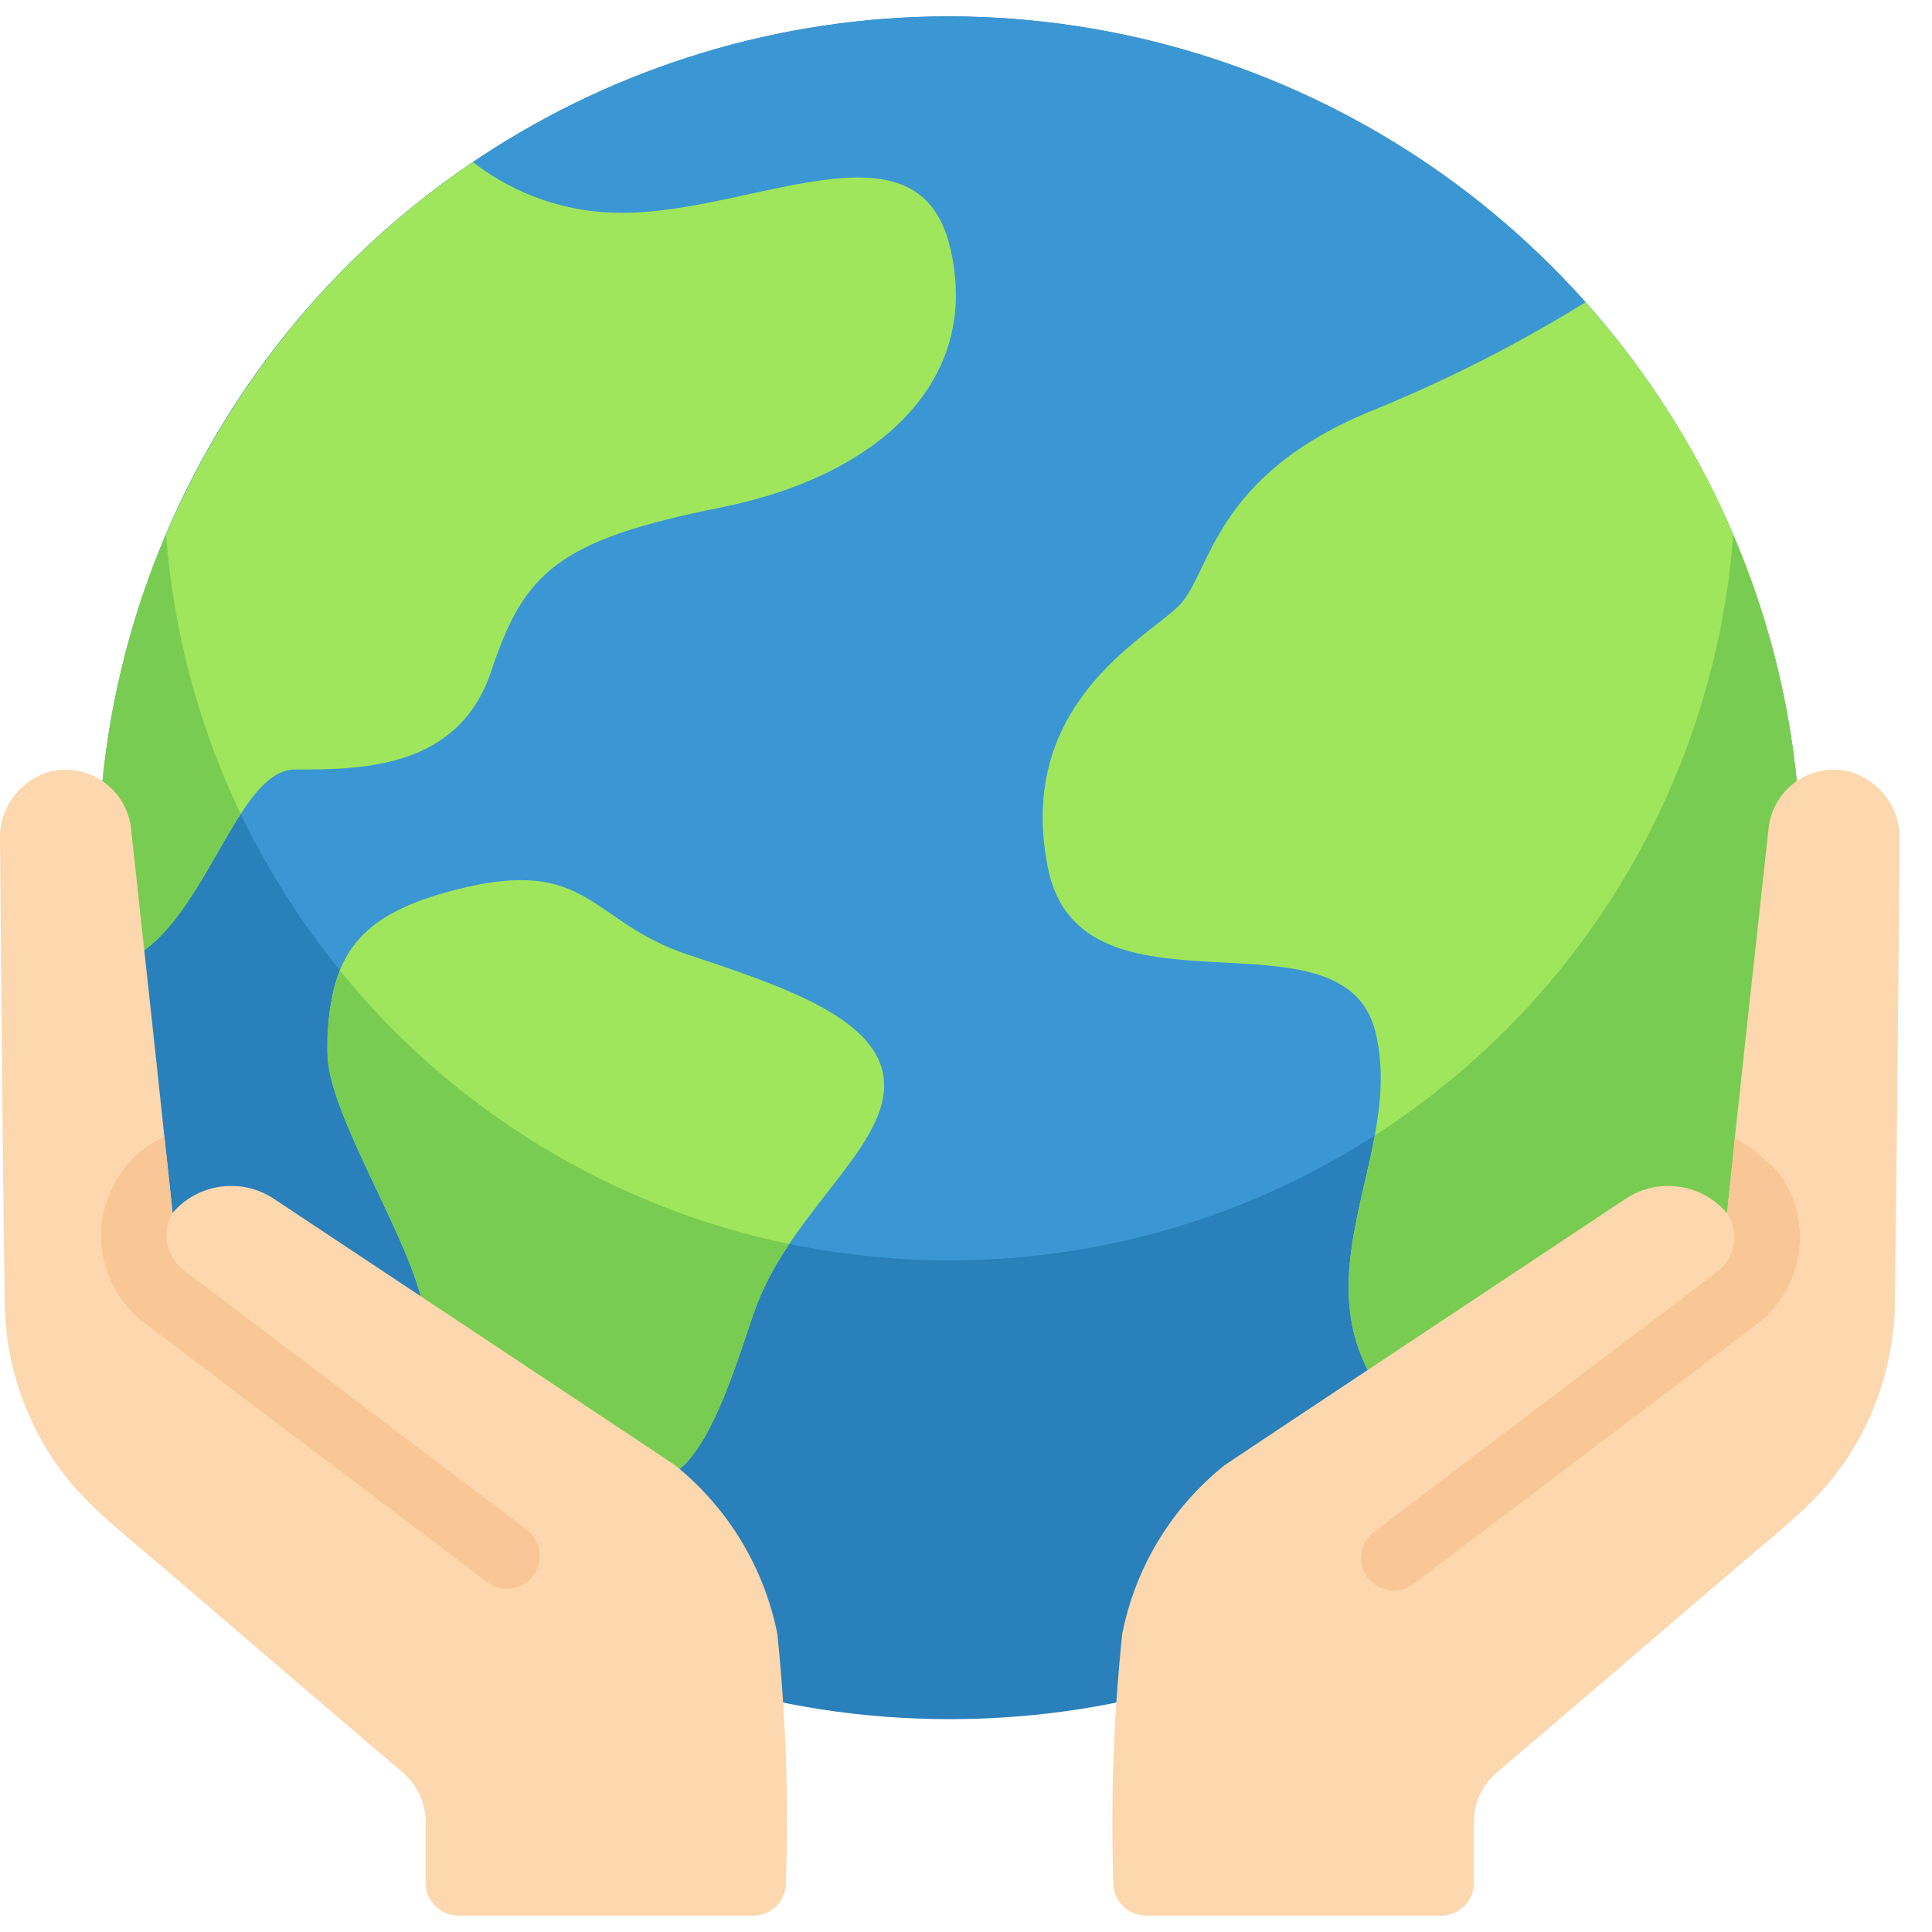 <svg xmlns="http://www.w3.org/2000/svg" width="400" height="400" viewBox="0 0 400 400" fill="none"><g clip-path="url(#clip0_775_2196)"><path d="M372 161.695L367.797 238.237C332.204 311.254 269.627 355.932 196.611 355.932C124.475 355.932 62.577 312.339 26.712 240.881L21.221 161.695C22.989 144.087 27.424 126.851 34.373 110.576C62.059 45.541 125.928 3.344 196.611 3.39C267.276 3.532 331.072 45.734 358.848 110.712C365.796 126.939 370.232 144.131 372 161.695Z" fill="#2980BA"></path><path d="M358.848 110.712C352.321 195.507 281.594 260.973 196.548 260.938C111.501 260.902 40.828 195.377 34.373 110.576C62.059 45.541 125.928 3.344 196.61 3.39C267.276 3.532 331.071 45.734 358.848 110.712Z" fill="#3B97D3"></path><path d="M87.119 268.406C83.119 253.491 67.797 229.898 67.797 217.966C67.797 197.627 74.102 189.288 94.915 184.067C122.034 177.288 122.034 190.847 142.373 197.627C162.712 204.406 183.051 211.186 183.051 224.745C183.051 238.305 162.712 251.864 155.932 272.203C151.526 285.423 147.119 298.779 140.678 304.203L87.119 268.406Z" fill="#A0E65C"></path><path d="M372 161.695L367.797 238.237C354.733 265.66 336.395 290.241 313.831 310.576C252.746 278.169 292.814 245.898 284.746 213.559C277.967 186.441 223.729 213.559 216.95 179.661C210.17 145.763 237.289 132.203 244.068 125.424C250.848 118.644 250.848 98.305 284.746 84.746C299.842 78.57 314.4 71.155 328.272 62.576C352.967 90.158 368.277 124.861 372 161.695Z" fill="#A0E65C"></path><path d="M149.153 105.085C115.255 111.864 108.475 118.644 101.695 138.983C94.916 159.322 74.577 159.322 61.017 159.322C48.272 159.322 41.56 195.254 23.865 199.593L21.221 161.695C26.564 109.742 54.641 62.823 97.899 33.559C106.738 40.422 117.623 44.121 128.814 44.068C155.933 44.068 189.831 23.729 196.611 50.847C203.39 77.966 183.051 98.305 149.153 105.085Z" fill="#A0E65C"></path><path d="M163.39 257.559C160.266 262.089 157.758 267.013 155.933 272.203C151.526 285.424 147.119 298.78 140.678 304.203L87.119 268.407C83.119 253.492 67.797 229.898 67.797 217.966C67.557 212.181 68.432 206.404 70.373 200.949C93.923 229.981 126.784 249.98 163.39 257.559Z" fill="#79CC52"></path><path d="M372 161.695L367.797 238.237C354.733 265.66 336.395 290.241 313.831 310.576C266.238 285.356 280.068 260.203 284.678 235.051C327.531 207.527 354.989 161.495 358.848 110.712C365.797 126.939 370.232 144.131 372 161.695Z" fill="#79CC52"></path><path d="M49.831 168.474C42.712 179.458 35.797 196.678 23.865 199.593L21.221 161.695C22.989 144.087 27.424 126.851 34.373 110.576C35.865 130.671 41.108 150.31 49.831 168.474Z" fill="#79CC52"></path><path d="M162.712 389.898C162.705 391.688 161.986 393.401 160.714 394.66C159.442 395.919 157.722 396.621 155.932 396.61H94.915C91.171 396.61 88.136 393.575 88.136 389.831V377.288C88.161 373.319 86.422 369.544 83.39 366.983C70.644 356.136 52.339 340.475 33.627 324.407C22.712 315.051 14.983 309.559 8.678 298.373C3.544 289.249 0.88 278.943 0.949 268.475C0.407 221.085 0.61 245.017 0 173.898C-0.222 167.224 4.237 161.297 10.712 159.661C14.475 158.865 18.398 159.69 21.521 161.936C24.643 164.181 26.676 167.637 27.119 171.458C31.593 212.542 32.678 222.441 34.034 235.322C34.509 239.797 35.051 244.542 35.729 251.119C40.953 245.022 49.888 243.745 56.61 248.136C116.678 288 138.644 302.576 139.797 303.39C150.722 312.19 158.208 324.547 160.949 338.305C162.714 355.442 163.303 372.68 162.712 389.898Z" fill="#FDD7AD"></path><path d="M110.373 326.237C108.126 329.232 103.877 329.84 100.881 327.593L29.831 273.83C23.53 269.023 20.204 261.268 21.064 253.39C21.924 245.511 26.845 238.657 34.034 235.322C34.508 239.796 35.051 244.542 35.729 251.118C33.347 255.08 34.342 260.201 38.034 262.983L109.085 316.746C112.058 319.013 112.634 323.259 110.373 326.237Z" fill="#F9C795"></path><path d="M393.288 173.898C392.678 245.017 392.882 221.084 392.339 268.474C392.409 278.943 389.745 289.249 384.61 298.373C378.305 309.559 370.576 315.051 359.661 324.406C340.949 340.474 322.644 356.135 309.899 366.983C306.866 369.544 305.127 373.319 305.153 377.288V389.83C305.153 393.575 302.117 396.61 298.373 396.61H237.288C233.57 396.61 230.546 393.616 230.509 389.898C229.935 372.679 230.546 355.44 232.339 338.305C235.053 324.536 242.545 312.17 253.492 303.39C254.644 302.576 276.61 288 336.678 248.135C343.41 243.73 352.37 245.039 357.56 251.186C358.238 244.678 358.78 239.932 359.187 235.525C360.61 222.508 361.627 212.813 366.17 171.457C366.583 167.637 368.598 164.171 371.713 161.922C374.829 159.673 378.752 158.851 382.509 159.661C389.002 161.283 393.488 167.209 393.288 173.898Z" fill="#FDD7AD"></path><path d="M368.339 242.983C365.677 240.055 362.592 237.542 359.187 235.525C358.78 239.932 358.238 244.678 357.56 251.186C360.204 255.132 359.312 260.455 355.526 263.322L284.475 317.152C283.035 318.233 282.087 319.845 281.845 321.629C281.603 323.413 282.086 325.219 283.187 326.644C285.47 329.59 289.693 330.163 292.678 327.932L363.729 274.169C373.511 266.769 375.562 252.897 368.339 242.983Z" fill="#F9C795"></path></g><defs><clipPath id="clip0_775_2196"><rect width="400" height="400" fill="white"></rect></clipPath></defs></svg>